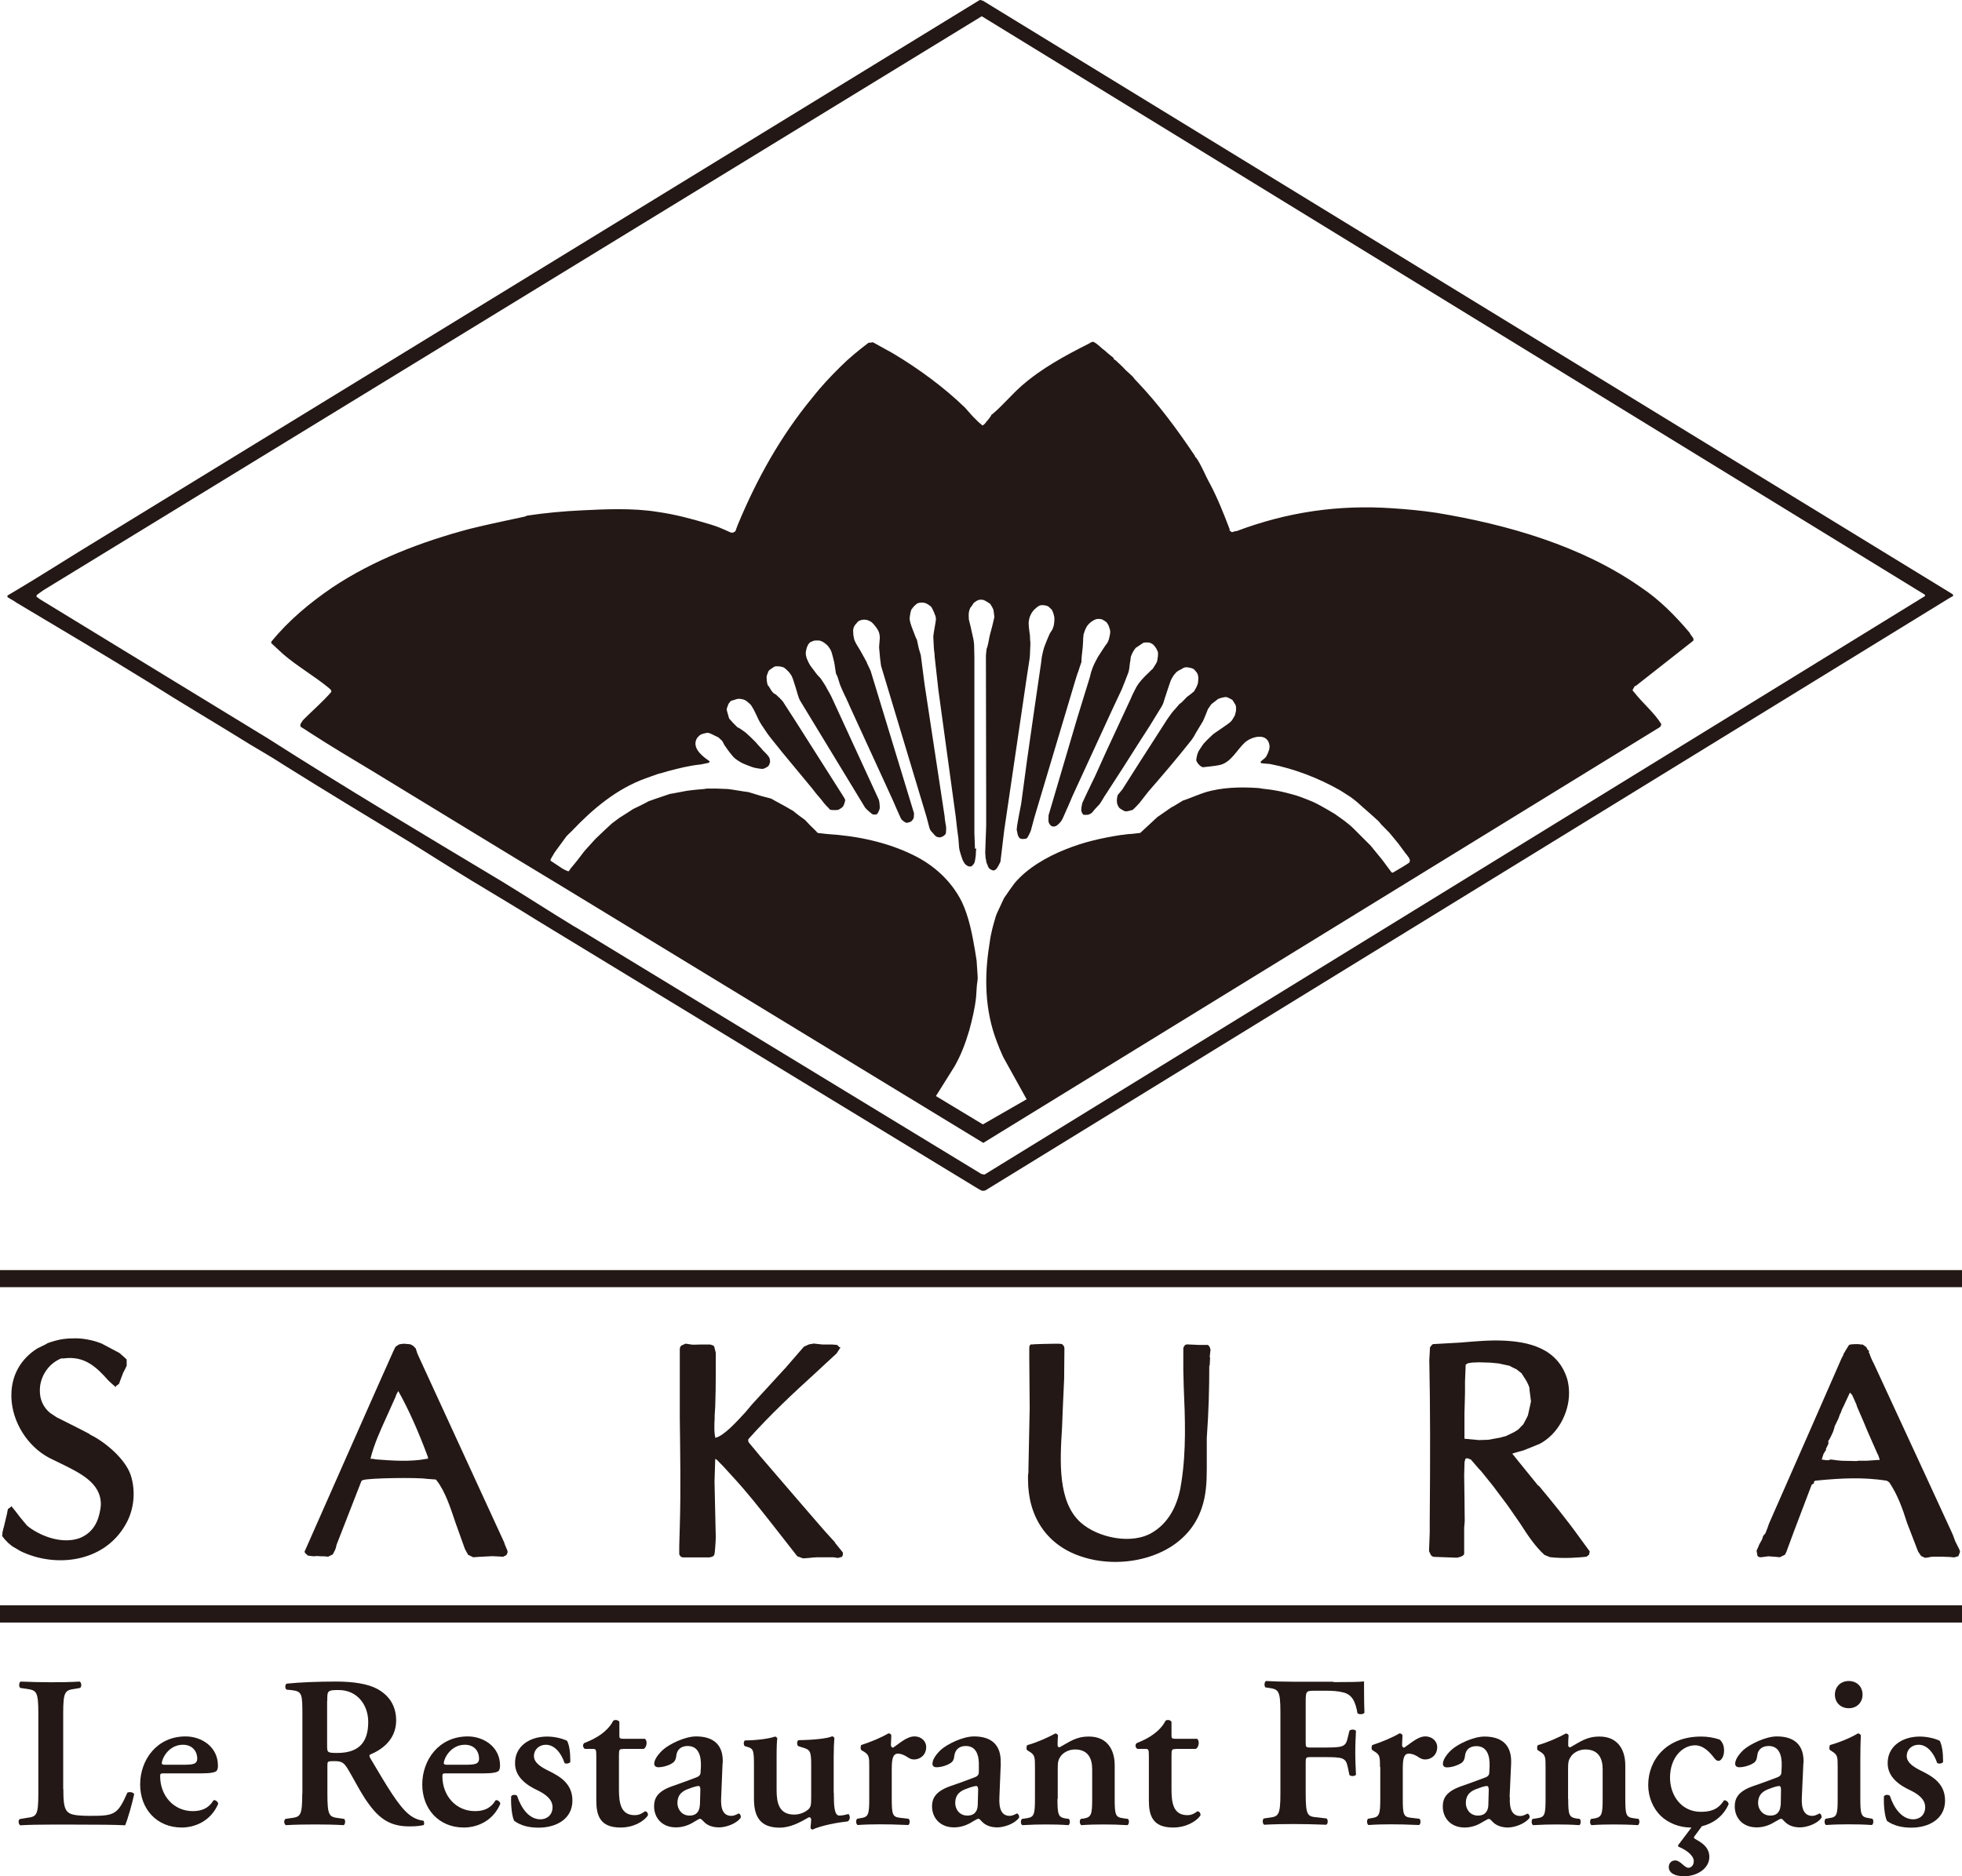 <?xml version="1.0" encoding="UTF-8"?>
<svg id="_レイヤー_2" data-name="レイヤー 2" xmlns="http://www.w3.org/2000/svg" viewBox="0 0 141.25 135.1">
  <g id="_レイヤー_6" data-name="レイヤー 6">
    <g>
      <path d="M70.5.02c.08-.05.14,0,.24.03h.02l69.8,42.73s.09.1.05.11c0,.05-.11.09-.19.13l-69.41,42.66c-.09.07-.19.07-.26.07-.1,0-.31-.14-.45-.22l-31.58-19.22c-1.55-.97-3.14-1.91-4.71-2.86-1.5-.91-2.98-1.86-4.46-2.78-3.05-1.85-6.11-3.7-9.16-5.61-.7-.46-1.61-.99-2.32-1.41-2.48-1.54-4.98-3.01-7.43-4.56-3.12-1.93-6.29-3.8-9.42-5.67-.22-.16-.64-.38-.66-.41-.04-.02-.04-.13,0-.14.02,0,.51-.31.76-.45,1.44-.86,2.87-1.77,4.31-2.66L70.5.02ZM3.11,42.51c-.16.12-.37.27-.43.31-.05.05-.06.09-.05.15,0,0,.17.12.26.19l16.39,10.01c5.54,3.54,11.22,6.92,16.85,10.3,1.72,1.05,3.43,2.16,5.17,3.22.16.1.44.24.52.31v.02s.05,0,.08.02l28.74,17.49c.06.01.16.05.24.05l67.71-41.66s0-.08-.02-.1L70.68,1.17,3.11,42.51" style="fill: #231815;"/>
      <path d="M117.7,49.39c-.02.06-.16.26-.16.28-.02.04.05.13.11.18.59.77,1.46,1.48,1.95,2.29,0,.06-.04.16-.1.22l-48.71,29.94-30.18-18.38c-4.61-2.78-9.2-5.6-13.79-8.39-1.53-.92-3.06-1.83-4.54-2.79-.19-.13-.55-.36-.61-.39-.04-.03-.05-.09-.05-.14,0-.06.06-.16.12-.24.03-.08.11-.13.16-.2.65-.65,1.33-1.23,1.93-1.92.03-.05.03-.08.02-.11-.02-.06-.12-.16-.2-.22-1.05-.86-2.25-1.54-3.28-2.43-.27-.24-.82-.77-.83-.77-.04-.06,0-.11.02-.15,1.26-1.52,2.72-2.74,4.34-3.85,3-2,6.43-3.31,9.93-4.24,1.29-.32,2.6-.59,3.9-.87.06-.02.13-.03.21-.08,1.27-.19,2.62-.32,3.94-.38,1.75-.09,3.74-.17,5.45.11,1.29.18,2.5.51,3.7.87.18.05.35.11.5.16.31.1.95.4,1.09.46h.16c.06-.02.12-.06.17-.11.04-.09.09-.28.16-.44,1.37-3.3,3.08-6.38,5.36-9.15.61-.78,1.31-1.53,2.03-2.24.62-.62,1.32-1.19,2.03-1.73h.06c.1,0,.19-.04.26-.03.12.07,1.13.62,1.43.79,1.84,1.1,3.69,2.45,5.21,3.93.23.26.55.64.76.83.14.16.46.42.46.42.03.04.1-.02.16-.08.09-.07.13-.18.22-.26.07-.09.17-.2.22-.29.04-.03.06-.13.06-.13h.03c.77-.64,1.4-1.42,2.15-2.08,1.44-1.26,3.14-2.18,4.83-3.03.1-.07.21-.13.28-.13.03-.02.09,0,.11.02.14.08.26.17.38.28.12.11.24.22.37.31.18.17.62.52.62.52.02.04.02,0,.02,0,.02.04.02.12.07.15.01.02.03,0,.06.02.07.08.53.47.73.71.18.16.37.34.54.5.1.15.21.26.29.34,1.56,1.64,2.86,3.4,4.11,5.26,0,.04.04.04.05.07.03.04.02.08.05.13,0,.02.04,0,.05.02.39.55.66,1.29,1,1.89.56,1.06.98,2.13,1.4,3.23.04.02,0,.09,0,.12.05.06.11.06.16.13.11-.01.25-.07.25-.07,0,0,0,0,0,0h.09c3.65-1.38,7.34-1.92,11.24-1.65,1.07.07,2.13.17,3.19.33,5.07.84,10.43,2.37,14.69,5.36,1.36.91,2.47,2.04,3.52,3.28,0,0,.02,0,.02,0,0,.02-.02.02-.02.02,0,.03.19.27.25.36.02.06.03.13,0,.19l-4.16,3.27ZM70.28,61.1s0,.14-.02.21c0,.13-.01.24-.02.36-.02.15-.05.36-.09.46-.03.09-.16.21-.19.24-.04.04-.23.04-.31-.02-.05-.02-.18-.12-.23-.21-.06-.1-.12-.2-.15-.31-.07-.2-.13-.38-.18-.57-.01-.07-.02-.11-.04-.21l-.05-.66c-.07-.47-.14-1.08-.19-1.56l-1.25-9.12-.27-2.42c0-.24-.06-.52-.06-.67l-.04-.78c.02-.27.17-.99.19-1.23,0-.13-.02-.25-.08-.36-.04-.14-.21-.5-.26-.55-.06-.08-.38-.28-.46-.28-.11-.04-.35-.04-.43,0-.11,0-.24.14-.32.21-.09.08-.13.17-.21.25l-.07.22c-.02.16-.07.35-.06.47.01.16.07.37.13.53l.29.76c.07.13.13.26.14.39l.1.46.14.46.27,2.09,1.45,9.55c0,.17.05.34.06.49.04.17.06.33.04.52,0,.1,0,.16-.04.25-.05.06-.12.11-.19.16-.06.04-.13.04-.21.07-.11,0-.2-.03-.27-.06-.09-.07-.23-.24-.34-.36-.09-.09-.14-.22-.17-.35l-.19-.72-3.19-10.6-.08-.26-.07-.55-.07-.77c0-.18.05-.55.05-.72,0-.11-.02-.23-.05-.34-.03-.08-.07-.19-.13-.27-.09-.16-.32-.42-.39-.48-.1-.08-.33-.19-.44-.19-.14-.02-.26,0-.36.03-.12.03-.23.1-.3.22-.05.05-.23.21-.25.52,0,.16.02.26.02.37.04.13.04.29.11.4.05.15.23.41.34.6.15.27.46.81.46.84h.02s.05.14.06.17c.08.18.18.36.25.53l3.11,10.21c.03.08,0,.18,0,.26,0,.05,0,.13-.03.16-.05.1-.1.17-.19.23-.09.04-.22.08-.3.08-.06,0-.19-.08-.25-.14-.09-.05-.13-.13-.16-.17-.11-.22-.42-.95-.61-1.38l-3.11-6.78c-.06-.18-.16-.33-.22-.5-.15-.28-.33-.7-.44-.96-.05-.17-.11-.35-.16-.51-.03-.12-.1-.21-.14-.33-.04-.21-.08-.61-.14-.86-.06-.24-.16-.66-.21-.75-.04-.1-.2-.35-.31-.44-.09-.08-.19-.16-.3-.22-.08-.02-.16-.08-.22-.08-.13-.02-.27,0-.38,0l-.28.11c-.06.05-.11.11-.15.16-.05.11-.11.22-.13.33-.02.11-.05.21-.05.31,0,.12.03.24.07.37.06.16.17.39.28.55.09.12.28.37.42.56.09.13.22.23.32.36.12.18.35.52.45.73.1.19.23.39.32.59l3.4,7.39c.05.13.07.49.07.58,0,.11-.13.37-.17.42-.03.05-.12.07-.19.07-.1,0-.18-.02-.23-.07-.08-.06-.33-.27-.46-.42l-4.66-7.67c-.09-.14-.14-.3-.19-.46l-.16-.54-.18-.56c-.04-.1-.07-.19-.12-.29-.09-.13-.16-.25-.27-.34-.13-.14-.29-.28-.41-.28-.12-.05-.3-.05-.45-.05-.09.02-.16.06-.24.12-.09.07-.18.11-.26.2-.06.07-.07.19-.12.28-.02.05-.04.11-.04.18,0,.13.02.38.06.5.01.08.06.14.09.15.1.17.22.38.31.46.06.09.22.12.28.21.15.13.3.28.42.42l.91,1.41,3.48,5.48c.03.07.11.17.11.23,0,.05-.09.37-.15.44-.06.1-.29.23-.36.26-.08.02-.44.02-.52,0-.07,0-.12-.07-.18-.15-.13-.11-.34-.35-.48-.55-.24-.28-.48-.56-.67-.82l-2.17-2.62-.81-1.01c-.14-.17-.33-.43-.44-.61-.14-.19-.37-.55-.46-.74-.11-.23-.35-.77-.46-.91-.08-.15-.11-.18-.35-.38-.21-.21-.6-.21-.6-.21-.14,0-.29.07-.46.12-.08,0-.16.05-.2.13-.1.09-.14.23-.18.36-.04.06-.04.13-.04.2.04.13.13.46.17.6.05.08.14.15.2.23.03.05.08.08.12.13l.28.28c.1.04.19.1.28.16.16.12.33.22.47.37.18.15.4.39.58.56.16.2.35.38.51.58.13.14.25.23.34.36.07.06.1.14.13.2.03.09.04.17.04.27,0,.1-.06.13-.07.22l-.08.1s-.08.05-.13.08c-.1.06-.2.1-.28.1-.09,0-.53-.06-.69-.12-.16-.05-.51-.19-.67-.26-.18-.07-.58-.33-.68-.44-.12-.12-.46-.55-.59-.76-.11-.12-.16-.28-.26-.44l-.27-.25c-.15-.07-.3-.14-.45-.22-.1-.04-.24-.12-.36-.11-.08.02-.36.07-.46.13-.1.05-.18.16-.26.24-.41.66.3,1.26.77,1.59.03.02.13.08.13.11,0,.04-.05.08-.1.1-.04,0-.35.08-.54.11-.82.08-1.59.28-2.35.48-.24.08-.52.15-.72.2l-.87.31c-2.12.76-3.83,2.21-5.34,3.8l-.38.37-.87,1.19c-.08.16-.28.45-.28.5-.02.02,0,.11.04.11l.83.55c.12.07.25.13.36.17.03.02.07.02.08,0,.02-.03.09-.11.14-.2.32-.37.68-.83.96-1.21.04-.05.09-.11.13-.15.21-.22.46-.52.68-.75l.67-.64.52-.48c.19-.13.37-.29.55-.41.25-.16.95-.6,1-.64l.4-.19c.21-.11.59-.29.67-.35l.53-.19,1.04-.35c.13-.01.9-.17,1.2-.22.32-.05,1.15-.13,1.25-.13l.17-.03h.78l.76.03c.26.02,1.1.18,1.48.22.22.07.65.2.92.28l.72.19c.28.17,1.08.58,1.36.76l.23.13c.14.13.64.5.85.65.2.22.53.56.77.78.07.06.09.15.19.16l.63.07c2.13.13,4.31.58,6.21,1.52,1.48.72,2.74,1.87,3.48,3.35.52,1.09.76,2.38.96,3.55l.11.7.08,1.21c0,.18-.04.38-.06.55-.02.27-.05.66-.06.88-.08.77-.28,1.61-.49,2.38-.29.97-.59,1.77-1.07,2.61l-1.33,2.12,3.38,2.04,3.15-1.81-1.69-3.05c-.16-.34-.35-.81-.46-1.11-.86-2.24-.91-4.65-.53-6.99.04-.26.07-.54.13-.77.06-.31.2-.83.32-1.22.03-.11.08-.22.13-.33l.47-1.01.42-.61c.12-.16.23-.32.35-.48.92-1.09,2.34-1.9,3.65-2.42,1.37-.55,2.56-.81,3.99-1.04h.05c.19-.03.56-.08.75-.08l.6-.07c.11-.09.84-.79,1.23-1.14l1.07-.74s0,0,.03,0l.76-.46h.02c.21-.06,1.2-.47,1.53-.57,1.23-.38,2.58-.41,3.89-.32.34.07.85.1,1.13.16.23.04.51.09.78.16.31.08.7.18.99.28.32.12.75.28,1.02.4.17.08.41.2.6.31.28.16.66.37.95.55.23.17.53.37.7.5.18.14.46.36.64.54l1.24,1.24.85,1.04.66.89s.11.05.13,0c.07-.03,1.07-.63,1.13-.69.05-.05.06-.13.06-.19-.01-.07-.06-.17-.11-.23-.06-.09-.13-.18-.21-.27l-.5-.68c-.16-.2-.45-.54-.65-.79l-.61-.62c-.05-.07-.11-.15-.18-.22-.23-.2-.52-.48-.77-.69-.23-.2-.53-.46-.78-.69-.16-.14-.33-.26-.51-.39-.11-.07-.25-.16-.36-.23-.13-.08-.24-.16-.38-.24-1.54-.87-3.26-1.53-4.99-1.87-.21-.02-.64-.06-.64-.06-.06,0-.06-.1-.03-.14.03-.03.25-.18.36-.31.07-.13.16-.29.2-.45.05-.11.06-.21.06-.33-.1-1-1.25-.72-1.77-.27-.58.53-1,1.45-1.82,1.63-.18.05-1.14.16-1.21.16s-.21-.11-.29-.19c-.07-.07-.17-.23-.19-.31,0-.08.07-.47.13-.56.02-.1.28-.45.38-.61.14-.17.55-.57.71-.71.24-.18,1.1-.74,1.24-.88.1-.07.23-.31.32-.47.03-.14.09-.28.09-.45,0-.1,0-.24-.06-.34l-.2-.32c-.11-.08-.27-.14-.38-.2-.06,0-.13-.03-.21,0-.16.02-.31.07-.44.12l-.49.38-.24.34c-.05.1-.26.68-.37.89l-.49.81c-.1.2-.24.43-.37.59-.99,1.26-2.04,2.48-3.08,3.68l-.64.82c-.08.1-.41.43-.47.48-.07.03-.4.11-.49.11-.11,0-.21-.09-.3-.13-.08-.04-.17-.1-.22-.18-.05-.08-.13-.24-.13-.38-.02-.11.02-.39.06-.49l.33-.4,1.22-1.92,2.03-3.16.3-.42c.07-.09.16-.2.26-.3.08-.09.16-.19.24-.28.08-.1.16-.14.23-.2l.38-.39c.08-.06.21-.16.31-.23.05-.07.14-.1.19-.16.09-.16.23-.38.25-.5.06-.13.05-.31.06-.47,0-.08-.02-.21-.03-.21,0,0-.03.02-.03,0,0,0,.03,0,.03-.02-.03-.05-.05-.13-.1-.18-.07-.09-.18-.24-.27-.26-.07-.04-.33-.1-.47-.1-.12,0-.24.06-.33.13-.15.06-.39.2-.45.31-.09.07-.26.34-.34.53-.1.26-.3.9-.44,1.32-.05.18-.1.35-.2.52l-.89,1.45-.69,1.07c-.79,1.25-1.6,2.52-2.41,3.76-.16.22-.33.55-.48.76-.12.13-.25.27-.39.42-.05.06-.12.16-.18.22-.09.06-.15.09-.22.12-.09.02-.17.02-.27.02-.04,0-.14,0-.15-.05-.02-.02-.12-.18-.12-.31,0-.1.04-.35.08-.5.09-.17.29-.64.42-.9.06-.09.09-.2.15-.31l.34-.7.85-1.88,1.71-3.68c.08-.2.18-.41.28-.6l.16-.31c.09-.15.2-.3.34-.46.1-.1.19-.22.29-.31.1-.1.22-.22.33-.32.07-.09.17-.14.22-.22.1-.15.25-.39.29-.49.02-.12.07-.36.07-.52,0-.1,0-.19-.05-.26-.06-.15-.17-.32-.26-.4-.05-.08-.24-.17-.34-.19-.11,0-.29-.02-.41.02-.09.06-.48.32-.55.37-.08.09-.16.22-.23.35-.04.07-.08.2-.12.29-.02.12-.02.26-.06.42-.03.23-.05.54-.12.72-.1.25-.34.9-.47,1.2l-.75,1.6-2.81,6.11c-.1.23-.21.52-.3.7,0,.06-.03.06-.05.11-.1.21-.32.76-.39.87-.1.19-.27.33-.38.42-.04.03-.13.07-.22.07-.08,0-.15-.02-.21-.07-.07-.07-.16-.19-.16-.29-.02-.08,0-.31,0-.45l2.07-7.02.86-2.79c.06-.16.08-.33.13-.49.06-.2.16-.46.23-.6l.26-.5c.11-.18.39-.59.57-.87,0,0,.19-.16.27-.61.11-.42,0-.55-.02-.64-.03-.13-.11-.26-.18-.36-.11-.11-.26-.18-.37-.24-.09-.02-.21-.02-.3-.02-.13.02-.25.08-.36.15-.08.05-.16.11-.24.19-.09.1-.18.19-.22.31-.08.13-.14.35-.19.5,0,.04.02.06,0,.09,0,.05-.02.1-.02.15v.15l-.03.49-.04.37c-.02.16-.04.32-.05.51v.18l-.16.47c0,.06-.04.09-.05.17-.1.23-.17.51-.25.75l-2.93,9.81c-.08.31-.19.72-.26.97-.07.18-.21.45-.24.48-.04.09-.17.1-.26.1-.07.02-.18,0-.24-.02-.05,0-.1-.09-.13-.12-.06-.1-.08-.2-.1-.31-.03-.11-.06-.23-.03-.36,0-.13.08-.45.11-.69.06-.32.14-.72.2-1.04l.42-3.13c.33-2.35.68-4.71,1.02-7.06.02-.11.02-.23.04-.35.04-.2.12-.58.2-.79.08-.23.27-.67.37-.9.08-.15.23-.32.24-.44.06-.1.1-.39.1-.6,0-.09,0-.18-.03-.26-.03-.16-.08-.26-.13-.39-.07-.1-.17-.18-.27-.27-.08-.05-.17-.07-.27-.09-.12-.02-.22-.02-.31,0-.12.04-.25.13-.36.24-.11.08-.26.27-.32.41-.08.13-.13.33-.15.48-.03.15,0,.29,0,.42.02.15.04.29.05.42.03.14.03.28.04.41,0,.09,0,.19.02.27v.19c-.02.28-.02.72-.05.97l-.22,1.44-1.62,11-.21,1.77h0s-.04.28-.05.43c-.06.14-.16.34-.23.44-.05.08-.13.16-.19.18-.06.03-.12.03-.17,0-.08-.02-.16-.07-.22-.12-.05-.07-.11-.16-.13-.27-.05-.09-.09-.19-.09-.28-.05-.2-.06-.41-.07-.6l.07-1.94v-1.29l-.02-10.95.04-.41c0-.08.04-.14.06-.21.08-.26.13-.65.19-.88l.16-.6c.04-.21.15-.59.16-.68l-.06-.47c0-.08-.19-.42-.26-.49-.07-.05-.39-.25-.48-.27-.1-.02-.24-.02-.32,0-.13.04-.27.14-.37.22l-.12.19c-.05.07-.1.13-.13.17-.06.13-.08.21-.1.34-.02.17,0,.32,0,.48l.13.53c.05.23.18.79.21.95l.04.32.02.93v12.68c.01.1.01.17.01.23l.03.8v.08" style="fill: #231815;"/>
      <path d="M6.56,103.35l-.12-.07h.04s-.79-.41-.79-.41l-1.61-.81-.48-.32c-.48-.4-.73-.95-.73-1.57,0-.12,0-.25.02-.38.13-.89.72-1.65,1.52-1.97h.17c1.49-.2,2.34.59,3.24,1.61l.52.47v-.08l.23-.17.06-.17s.23-.61.23-.61l.09-.17.17-.35s0-.45,0-.45c-.01-.03-.52-.47-.52-.47l-1.28-.68-.33-.12c-.66-.2-1.22-.28-1.78-.25-.58,0-1.15.11-1.69.31-.06,0-.22.11-.22.11l-.61.3c-1.21.76-1.87,1.96-1.87,3.35v.2c.07,1.77,1.16,3.51,2.74,4.34l.76.37c1.44.71,2.94,1.41,2.94,2.96,0,.19-.04.43-.09.64-.19.88-.66,1.48-1.41,1.79-1.2.45-2.69-.06-3.65-.76-.04-.04-.18-.15-.18-.15l-.49-.59-.32-.42-.3-.37-.06.07-.19.14s-.05.24-.05.24v.03l-.24,1.01-.04.13-.07.31s0,.04.01.09c0,0-.03.07-.03.07l.02.08.19.24.11.11s.1.11.1.11l.3.25.61.36c2.51,1.22,6.03.83,7.58-1.95.59-1.03.73-2.36.35-3.53-.41-1.21-1.92-2.43-2.9-2.9" style="fill: #231815;"/>
      <path d="M110.76,107.01l-1.59-1.96s-.19-.25-.3-.37c.25-.09.79-.23.79-.23l1.17-.47c1.3-.67,2.13-2.21,2.13-3.66,0-.35-.04-.63-.11-.94-.68-2.38-2.95-2.76-4.59-2.84-1.04-.05-2.15.06-3.13.14l-1.96.11-.07.04-.15.19-.02.38-.03.55c.07,3.42.07,7.07.03,11.61v.8l-.05,1.34s.13.27.13.27c.05.09.14.12.21.14.03,0,1.66.06,1.66.06.02,0,.52-.08.53-.29v-1.86l.04-.47-.02-1.89-.02-1.4.02-.73v-.15s.02-.16.02-.16l.06-.19.13-.02.25.09s.57.66.57.66l.18.19.86,1.07.96,1.28.27.38.72,1.04c.51.8,1.05,1.62,1.74,2.25l.39.16c.96.12,2.14.03,2.63-.03l.19-.14.05-.24s-.73-1-.73-1c-.91-1.27-1.95-2.55-2.96-3.76ZM105.43,103.35v.02-1.64s.02-.63.02-.63l.02-.84v-.79s.05-1.21.05-1.21c0,.02.15-.09.15-.09l.31-.05.52-.02.61.02h.13l.64.06.79.17.19.1.12.06.19.09.37.29s.35.55.35.55l.14.28.08.22v.11s.11.87.11.87c0,0-.22,1-.22,1,0,.03-.33.64-.33.64l-.37.38-.28.18s-.6.29-.6.29l-.3.08-.1.03-.88.16-.68.02-.96-.09s-.07-.01-.07-.01c0,0,0-.02,0-.06,0-.01,0-.2,0-.2" style="fill: #231815;"/>
      <path d="M87.15,97.24c0-.06-.05-.34-.21-.39-.02,0-.27,0-.27,0h-.33s-.88-.04-.88-.04c-.17.01-.24.15-.27.28v1.59l.03,1.18c.1,2.25.19,4.61-.17,6.88-.16,1.2-.66,2.73-2.03,3.58-1.5.96-3.98.41-5.19-.66-1.7-1.48-1.52-4.46-1.37-6.86l.05-1.29.1-2.21.02-2.2c0-.13-.07-.24-.19-.32-.03,0-.25-.02-.25-.02h-.15s-1.67.02-1.76.06c-.04-.04-.18.01-.18.24v.64l.03,3.69-.09,4.41v.21s-.03.23-.03.23v.3c0,2.69,1.36,4.7,3.76,5.52,1.89.66,4.16.52,5.92-.34,1.39-.68,2.36-1.75,2.82-3.11.32-.91.37-1.88.37-2.83v-2.23c.14-1.93.18-3.63.18-5.2,0,.02.03-.05.03-.05,0-.04.03-.56.03-.56-.06,0-.02-.1-.02-.1l.04-.37" style="fill: #231815;"/>
      <path d="M60.12,111.07s-.51-.56-.51-.56c0,.04-4.89-5.66-4.89-5.66l-.83-1s-.03-.16-.03-.16l.03-.07c1.51-1.7,3.21-3.29,4.86-4.79l.83-.77.65-.6.28-.43-.08-.02-.16-.16-.34-.03h-.7l-.65-.07s-.34.06-.34.06l-.37.17s-1.3,1.5-1.3,1.5l-2.44,2.66s-.46.55-.46.55c-.63.68-1.54,1.7-2.17,1.85-.05-.22-.07-.45-.07-.67,0-.25,0-.5.02-.74v-.18l.04-.66c.03-.8.04-1.63.04-2.44,0-.51,0-.99,0-1.44l-.09-.36s-.04-.12-.04-.12c-.04-.05-.27-.11-.27-.11h-.72s-.35.01-.35.01h-.23s-.45-.07-.45-.07h-.03l-.13.06c-.1.04-.25.1-.26.22-.02.05-.02.13-.02.13v4.93c.03,2.59.08,5.23,0,7.84l-.04,1.39v.55c0,.13.13.26.27.27h1.9c.26-.04.35-.12.37-.26.02,0,.09-.93.09-1.2l-.05-2.2-.04-1.8.05-1.62h.03s.08.04.08.04c.02.03.46.47.46.47l.71.78c1.04,1.12,1.98,2.33,2.91,3.51l1.72,2.2s.42.15.42.15l.4-.03.29-.03.33-.02h1.16l.13.02.2.03.28-.08c.06-.07.11-.22.05-.34-.02-.02-.55-.68-.55-.68" style="fill: #231815;"/>
      <path d="M36.33,111.14l-6.22-13.53s-.08-.19-.08-.19c-.02-.06-.05-.16-.05-.16l-.05-.16s-.2-.2-.2-.2l-.2-.1s-.47-.04-.47-.04c0,0-.29.04-.29.04-.03,0-.28.17-.28.17-.02,0-.19.37-.19.37-.04.05-6.38,14.41-6.38,14.41l.07.11.18.16s.41.05.41.05l.22-.02.34.02s.22,0,.22,0l.26.03s.34-.17.34-.17l.16-.31.06-.16.05-.22,1.79-4.59s.08-.06.08-.06c.41-.17,4.09-.2,4.59-.1h0l.68.05.06.06c.62.79,1,1.97,1.38,3.1l.66,1.84c.02.05.23.42.23.42l.37.18.41-.03.38-.02.59-.03.77.04.23-.11c.05-.08.09-.16.09-.23v-.07l-.24-.58ZM30.81,105.05h-.09c-1.17.23-2.51.13-3.68.04l-.19-.04h-.18c.25-1.03.71-2.03,1.15-3l.66-1.47s.05-.15.05-.15l.07-.13s.06-.12.08-.12c.74,1.31,1.46,2.94,2.13,4.75v.12" style="fill: #231815;"/>
      <path d="M134.08,96.82l.03.02h0s.03,0,.03,0l-.06-.03" style="fill: #231815;"/>
      <path d="M141.06,111.58s-.14-.28-.14-.28l-.16-.32s-.15-.41-.15-.41l-.1-.23s-1.87-4.06-1.87-4.06l-3.74-8.09-.11-.21-.12-.28-.03-.08-.06-.18s-.04-.05-.05-.05c0-.04.04-.11.04-.11l-.09-.06-.04-.06-.08-.15s-.23-.18-.26-.18c0,0-.35-.04-.35-.04-.52,0-.6.04-.64.07-.01,0-.37.61-.37.61l-.02.02-.02.11s-.04.06-.04.06l-.07.13-2.26,5.16-2.91,6.62c-.02.05-.08.19-.08.19l-.1.29-.15.38-.06.06-.09.11-.07.2v.03s-.15.27-.15.27l-.08.15s-.05.13-.05.13l-.13.29.06.34c.02.06.07.13.26.13l.53-.07.55.04.27.03s.37-.18.37-.18l.08-.15.03-.07s.54-1.46.54-1.46c0,0,1.26-3.31,1.28-3.37.05-.03.16-.09.16-.09v-.11l.08-.08s.38-.04.38-.04c1.42-.13,3.09-.24,4.79.04l.17.11c.58.85.96,1.88,1.28,2.91l.8,2.08.22.32.28.13.26-.03.1-.03.22-.02h.66s.55.02.55.02l.31.03.3-.09s.12-.31.12-.31l-.05-.18ZM131.46,104.32c.02-.06.06-.12.06-.12l.11-.23v-.24c.04.05.34-.63.34-.63l.09-.28.02-.11s.27-.55.27-.55l.12-.34.05-.08s.05-.14.05-.14l.03-.09.11-.22s.41-.87.47-1.01c.08.09.16.17.16.17l.3.67.06.19.48,1.11.24.58.66,1.5.06.14.08.15s.09.27.09.27c.01,0,.01.07.01.07h-.08l-.88.06h-.57s-.13.02-.13.02h-.1l-.96-.02-.42-.04s-.12-.02-.12-.02l-.27-.03s-.16.05-.16.05h-.16l-.32-.05s-.02-.04-.02-.04c.04.07.07-.12.07-.12l.08-.24.05-.09.14-.21s-.02-.02-.02-.07" style="fill: #231815;"/>
      <rect x=".43" y="116.02" width="140.37" height=".4" style="fill: #231815;"/>
      <polyline points="140.81 115.6 0 115.6 0 116.84 141.25 116.84 141.25 115.6 140.81 115.6" style="fill: #231815;"/>
      <rect x=".43" y="91.88" width="140.37" height=".4" style="fill: #231815;"/>
      <polyline points="140.81 91.46 0 91.46 0 92.69 141.25 92.69 141.25 91.46 140.81 91.46" style="fill: #231815;"/>
      <path d="M4.56,128.82c0,.77.03,1.34.26,1.6.18.21.44.34,1.68.34,1.72,0,1.97-.07,2.67-1.67.17-.08.41-.03.49.1-.13.65-.47,1.83-.65,2.25-.65-.04-1.98-.05-3.73-.05h-1.61c-.78,0-1.56.01-2.21.05-.14-.07-.17-.38-.03-.45l.46-.08c.73-.09.87-.14.87-1.75v-5.78c0-1.61-.14-1.66-.87-1.77l-.43-.06c-.11-.08-.11-.39.03-.46.78.03,1.48.05,2.18.05s1.39-.01,2.06-.05c.15.07.16.38.03.46l-.34.06c-.73.1-.87.16-.87,1.77v5.45" style="fill: #231815;"/>
      <path d="M11.87,127.08c-.19,0-.22-.05-.22-.11,0-.32.48-1.33,1.52-1.33.67,0,1.03.46,1.03,1.01,0,.14-.06.27-.16.32-.11.07-.31.11-.76.11h-1.41ZM14.54,127.7c.62,0,.98-.07,1.07-.2.07-.12.08-.22.08-.36,0-1.35-1.18-2.1-2.33-2.1-2.08,0-3.27,1.7-3.27,3.46s1.19,3.1,2.99,3.1c.95,0,2.1-.46,2.63-1.71-.02-.14-.19-.3-.34-.25-.35.59-.87.78-1.49.78-1.38,0-2.35-1.12-2.35-2.51,0-.2.03-.21.33-.21h2.69" style="fill: #231815;"/>
      <path d="M23.56,122.47c0-.71,0-.77.82-.77,1.34,0,2.13,1.07,2.13,2.3,0,1.48-.69,2.23-2.22,2.23-.74,0-.74-.04-.74-.54v-3.22ZM21.76,129.15c0,1.64-.13,1.69-.87,1.78l-.34.05c-.14.11-.1.38.03.45.71-.04,1.41-.05,2.1-.05s1.38.01,2.06.05c.13-.07.14-.35.04-.45l-.35-.05c-.73-.09-.86-.14-.86-1.78v-1.99c0-.32,0-.34.48-.34.51,0,.68.07.97.53.37.61.8,1.46,1.22,2.11.94,1.44,1.75,2.06,3.24,2.06.54,0,.84-.05,1.03-.1.04-.08.04-.24-.03-.31-.19-.02-.64-.11-1.07-.48-.73-.61-1.51-1.92-2.75-4.02-.06-.1-.1-.22,0-.27.76-.31,1.86-1.02,1.86-2.45,0-1.12-.57-1.84-1.36-2.27-.68-.37-1.74-.53-2.95-.53-1.28,0-2.6.05-3.57.15-.13.08-.13.32-.02.43l.4.04c.73.09.75.28.75,1.76v5.68" style="fill: #231815;"/>
      <path d="M32.17,127.08c-.18,0-.22-.05-.22-.11,0-.32.48-1.33,1.52-1.33.67,0,1.02.46,1.02,1.01,0,.14-.06.27-.16.32-.11.07-.31.11-.76.11h-1.41ZM34.84,127.7c.63,0,.98-.07,1.08-.2.06-.12.08-.22.08-.36,0-1.35-1.18-2.1-2.32-2.1-2.09,0-3.28,1.7-3.28,3.46s1.19,3.1,2.99,3.1c.96,0,2.1-.46,2.63-1.71-.01-.14-.19-.3-.34-.25-.35.59-.86.78-1.48.78-1.39,0-2.35-1.12-2.35-2.51,0-.2.03-.21.32-.21h2.68" style="fill: #231815;"/>
      <path d="M37.01,131.1c-.15-.3-.24-1.09-.21-1.75.1-.13.33-.13.43-.03.28.87.85,1.69,1.68,1.69.48,0,.87-.33.87-.87,0-.58-.52-.94-1.06-1.21-.8-.37-1.64-.96-1.64-1.95-.02-1.21,1.02-1.93,2.31-1.93.64,0,1.22.19,1.44.31.16.33.23.81.23,1.51-.05.12-.32.17-.42.08-.23-.71-.72-1.31-1.34-1.31-.49,0-.86.35-.86.81s.45.77,1.04,1.06c.84.41,1.73.93,1.73,2.15,0,1.35-1.2,1.95-2.43,1.95-.64,0-1.27-.12-1.77-.5" style="fill: #231815;"/>
      <path d="M44.85,125.95c-.27,0-.29.02-.29.53v2.39c0,.98.14,1.84,1.13,1.84.31,0,.51-.11.75-.28.14.02.23.13.2.31-.31.43-1.02.86-1.97.86-1.47,0-1.74-.86-1.74-1.95v-3.15c0-.55-.03-.56-.27-.56h-.55c-.15-.08-.18-.32-.05-.42.53-.21.89-.4,1.24-.65.29-.22.64-.54.85-.96.14-.1.36-.05.44.08v.93c0,.24,0,.29.29.29h1.55c.08.05.12.17.12.33-.02.18-.07.32-.21.4h-1.47" style="fill: #231815;"/>
      <path d="M50.38,130c-.02.38-.19.74-.74.74-.59,0-.87-.5-.87-.89,0-.67.41-.9.84-1.05.28-.11.56-.19.69-.19.08,0,.12.1.12.27l-.03,1.12ZM52.03,126.98c.07-1.36-.69-1.94-1.92-1.94-.79,0-1.91.54-2.39.97-.52.49-.62.82-.62,1,0,.14.1.25.3.25.33,0,.78-.14.99-.29.17-.1.27-.25.3-.56.06-.46.38-.68.82-.68.76,0,.98.68.95,1.47l-.02.4c0,.16-.05.31-.36.41-.57.22-1.16.43-1.7.62-1.08.38-1.29.89-1.29,1.45,0,.78.53,1.51,1.58,1.51.56,0,1.03-.22,1.32-.41.23-.13.33-.21.41-.21s.13.08.25.19c.29.33.72.43,1.12.43.48,0,1.24-.25,1.55-.69.05-.14-.06-.31-.14-.31-.04,0-.26.17-.53.17-.56,0-.79-.46-.73-1.36l.1-2.43" style="fill: #231815;"/>
      <path d="M60.03,129.1c0,.87.02,1.64.39,1.64.22,0,.44-.05.66-.11.12.08.16.41-.05.53-.68.07-1.87.28-2.54.59-.09-.02-.13-.08-.14-.15.02-.19.05-.43.05-.57-.02-.13-.06-.17-.16-.17-.66.38-1.34.75-2.11.75-1.39,0-1.85-.78-1.85-2.07v-2.42c0-1.09-.05-1.19-.45-1.32l-.21-.06c-.1-.08-.1-.36.02-.41.94-.01,1.82-.15,2.16-.28.08.02.14.07.16.14-.03.18-.05.56-.05,1.32v2.39c0,.92.17,1.77,1.27,1.77.36,0,.76-.14,1.03-.39.16-.16.19-.29.19-.87v-2.35c0-.99-.09-1.07-.68-1.24l-.25-.08c-.11-.08-.11-.36.01-.43,1.04-.01,2.13-.12,2.43-.28.08.02.14.07.16.14-.03.3-.05.75-.05,1.32v2.6" style="fill: #231815;"/>
      <path d="M62.58,127.25c0-.7,0-.89-.4-1.12l-.19-.12c-.04-.06-.04-.27.01-.35.68-.21,1.49-.56,1.96-.84.1,0,.18.05.21.14-.01.3-.03.56-.03.7,0,.11.07.19.16.19.48-.33,1-.81,1.53-.81s.85.37.85.76c0,.6-.46.9-.87.9-.16,0-.29-.05-.42-.13-.39-.27-.65-.29-.74-.29-.36,0-.45.35-.45,1.12v2.12c0,1.15.06,1.32.6,1.38l.61.07c.12.11.1.38-.02.45-.94-.04-1.46-.05-2.03-.05-.52,0-1.03.01-1.62.05-.12-.07-.14-.35-.03-.45l.28-.05c.52-.08.59-.25.59-1.39v-2.28" style="fill: #231815;"/>
      <path d="M70.39,130c-.02.38-.19.74-.75.74-.6,0-.87-.5-.87-.89,0-.67.4-.9.84-1.05.28-.11.56-.19.68-.19.08,0,.13.1.13.27l-.03,1.12ZM72.04,126.98c.06-1.36-.7-1.94-1.92-1.94-.79,0-1.91.54-2.39.97-.51.49-.6.82-.6,1,0,.14.09.25.29.25.34,0,.78-.14.99-.29.18-.1.27-.25.3-.56.07-.46.39-.68.82-.68.76,0,.97.68.94,1.47v.4c0,.16-.05.31-.37.41-.57.22-1.16.43-1.71.62-1.06.38-1.29.89-1.29,1.45,0,.78.54,1.51,1.59,1.51.56,0,1.03-.22,1.32-.41.24-.13.34-.21.43-.21.07,0,.14.08.24.19.3.33.73.43,1.12.43.48,0,1.24-.25,1.56-.69.05-.14-.07-.31-.14-.31-.05,0-.27.17-.53.17-.56,0-.79-.46-.74-1.36l.1-2.43" style="fill: #231815;"/>
      <path d="M76.13,129.54c0,1.15.06,1.32.59,1.41l.23.03c.11.11.09.38-.03.45-.54-.04-1.07-.05-1.64-.05-.49,0-1.03.01-1.68.05-.13-.07-.14-.35-.02-.45l.34-.05c.52-.08.59-.25.59-1.39v-2.28c0-.7,0-.89-.39-1.12l-.19-.12c-.04-.06-.04-.27.02-.35.67-.18,1.52-.56,2.02-.84.11,0,.17.07.2.14-.03.29-.03.59-.03.7,0,.11.05.14.13.16.74-.4,1.17-.78,2.13-.78,1.26,0,1.85.88,1.85,2.08v2.41c0,1.15.06,1.32.59,1.39l.36.05c.12.11.09.38-.03.45-.65-.04-1.18-.05-1.74-.05-.51,0-1.05.01-1.58.05-.13-.07-.15-.35-.04-.45l.23-.03c.52-.1.59-.27.59-1.41v-2.14c0-.79-.31-1.42-1.24-1.42-.49,0-.87.26-1.03.49-.19.28-.21.42-.21.99v2.08" style="fill: #231815;"/>
      <path d="M84.64,125.95c-.28,0-.3.02-.3.53v2.39c0,.98.14,1.84,1.14,1.84.3,0,.5-.11.73-.28.14.02.24.13.21.31-.31.43-1.03.86-1.97.86-1.47,0-1.74-.86-1.74-1.95v-3.15c0-.55-.02-.56-.28-.56h-.54c-.16-.08-.19-.32-.05-.42.52-.21.89-.4,1.22-.65.3-.22.64-.54.85-.96.14-.1.36-.05.43.08v.93c0,.24,0,.29.3.29h1.53c.1.05.13.17.13.33-.01.18-.09.32-.2.4h-1.47" style="fill: #231815;"/>
      <path d="M96.01,121.13c.99,0,1.86-.01,2.19-.05,0,.34,0,1.52.03,2.25-.06.12-.34.15-.5.05-.15-.89-.41-1.34-.99-1.5-.42-.11-.81-.13-1.3-.13h-.79c-.65,0-.65.03-.65.9v2.78c0,.38,0,.41.37.41h.92c1.35,0,1.59-.03,1.73-.68l.13-.53c.1-.11.39-.11.47.01-.02.4-.05.97-.05,1.55s.03,1.13.05,1.61c-.09.12-.37.12-.47.02l-.13-.61c-.14-.65-.38-.68-1.73-.68h-.92c-.36,0-.37.03-.37.41v2.18c0,1.64.13,1.69.86,1.75l.65.08c.11.11.1.38-.03.45-.99-.04-1.69-.05-2.37-.05s-1.38.01-2.1.05c-.12-.07-.14-.35-.03-.45l.33-.05c.73-.09.87-.14.87-1.78v-5.78c0-1.65-.14-1.69-.87-1.8l-.21-.03c-.1-.11-.08-.39.04-.46.54.03,1.24.05,1.92.05h2.93" style="fill: #231815;"/>
      <path d="M99.35,127.25c0-.7,0-.89-.39-1.12l-.18-.12c-.05-.06-.05-.27.02-.35.67-.21,1.49-.56,1.95-.84.1,0,.19.05.22.14-.01.3-.03.56-.03.7,0,.11.06.19.15.19.49-.33,1-.81,1.52-.81s.86.37.86.76c0,.6-.45.9-.87.9-.15,0-.29-.05-.42-.13-.38-.27-.65-.29-.75-.29-.36,0-.44.35-.44,1.12v2.12c0,1.15.05,1.32.6,1.38l.6.07c.11.11.1.38-.03.45-.93-.04-1.46-.05-2.03-.05-.51,0-1.03.01-1.61.05-.12-.07-.14-.35-.03-.45l.28-.05c.53-.08.6-.25.6-1.39v-2.28" style="fill: #231815;"/>
      <path d="M108.7,129.41c-.05.9.19,1.36.75,1.36.26,0,.48-.17.52-.17.08,0,.19.17.14.31-.32.43-1.08.69-1.56.69-.38,0-.82-.11-1.11-.43-.11-.11-.17-.19-.25-.19s-.19.08-.43.21c-.29.19-.75.41-1.31.41-1.05,0-1.58-.73-1.58-1.51,0-.56.21-1.06,1.29-1.45.54-.19,1.13-.4,1.71-.62.31-.1.35-.25.35-.41l.02-.4c.03-.79-.19-1.47-.95-1.47-.44,0-.76.22-.82.68-.03.3-.13.46-.3.56-.22.14-.65.29-1,.29-.2,0-.29-.11-.29-.25,0-.18.09-.51.6-1,.48-.44,1.6-.97,2.39-.97,1.22,0,1.98.58,1.92,1.94l-.11,2.43ZM107.18,128.88c0-.17-.05-.27-.13-.27-.13,0-.4.08-.68.19-.44.15-.84.38-.84,1.05,0,.4.28.89.87.89.56,0,.73-.37.75-.74l.03-1.12" style="fill: #231815;"/>
      <path d="M112.9,129.54c0,1.15.06,1.32.59,1.41l.24.03c.1.11.09.38-.03.45-.55-.04-1.07-.05-1.65-.05-.5,0-1.03.01-1.68.05-.12-.07-.14-.35-.03-.45l.34-.05c.53-.08.59-.25.59-1.39v-2.28c0-.7,0-.89-.39-1.12l-.19-.12c-.04-.06-.04-.27.02-.35.66-.18,1.52-.56,2.02-.84.11,0,.17.07.2.14-.03.29-.03.59-.03.7,0,.11.05.14.14.16.73-.4,1.16-.78,2.12-.78,1.25,0,1.85.88,1.85,2.08v2.41c0,1.15.06,1.32.59,1.39l.36.05c.1.11.08.38-.04.45-.65-.04-1.18-.05-1.76-.05-.51,0-1.04.01-1.58.05-.13-.07-.14-.35-.03-.45l.23-.03c.53-.1.6-.27.6-1.41v-2.14c0-.79-.31-1.42-1.25-1.42-.48,0-.87.26-1.02.49-.2.28-.22.42-.22.99v2.08" style="fill: #231815;"/>
      <path d="M121.76,131.6h-.05c-.82,0-1.62-.33-2.15-.84-.54-.53-.9-1.33-.9-2.22,0-1.82,1.32-3.49,3.81-3.49.46,0,.9.07,1.34.22.2.19.31.43.31.79,0,.5-.26.74-.38.74-.11,0-.19-.03-.3-.17-.34-.45-.8-.95-1.41-.95-.89,0-1.8.87-1.8,2.33,0,1.26.8,2.46,2.22,2.46,1,0,1.37-.38,1.67-.83.14-.01.31.1.33.28-.41.92-1.16,1.4-1.93,1.59l-.49.67c-.14.16-.09.19.14.32.54.3.89.65.89,1.22,0,.83-.88,1.39-1.82,1.39-.69,0-1.1-.26-1.1-.66,0-.27.18-.48.46-.48.39,0,.65.53.96.53.17,0,.38-.16.38-.48,0-.42-.57-.82-1.1-1.04l-.04-.09.96-1.27" style="fill: #231815;"/>
      <path d="M128.19,130c-.03.38-.19.74-.74.74-.59,0-.88-.5-.88-.89,0-.67.41-.9.84-1.05.28-.11.56-.19.69-.19.07,0,.12.1.12.27l-.02,1.12ZM129.84,126.98c.06-1.36-.7-1.94-1.92-1.94-.79,0-1.91.54-2.4.97-.51.49-.6.82-.6,1,0,.14.09.25.3.25.34,0,.78-.14,1-.29.17-.1.26-.25.29-.56.05-.46.39-.68.82-.68.76,0,.97.68.94,1.47l-.02.4c0,.16-.05.31-.36.41-.57.22-1.16.43-1.71.62-1.07.38-1.29.89-1.29,1.45,0,.78.52,1.51,1.59,1.51.56,0,1.02-.22,1.32-.41.24-.13.35-.21.42-.21.08,0,.14.08.25.19.3.33.73.43,1.11.43.49,0,1.25-.25,1.55-.69.05-.14-.06-.31-.14-.31-.04,0-.26.17-.52.17-.56,0-.8-.46-.75-1.36l.11-2.43" style="fill: #231815;"/>
      <path d="M133.1,123.01c.59,0,.99-.42.99-.98s-.4-.98-.99-.98-1,.42-1,.98.4.98,1,.98ZM133.93,126.85c0-.63.01-1.38.04-1.89-.04-.08-.12-.12-.21-.14-.44.27-1.22.62-2.01.84-.06.08-.06.29-.02.35l.18.12c.39.23.39.42.39,1.12v2.28c0,1.15-.06,1.32-.59,1.39l-.28.05c-.11.11-.09.38.03.45.59-.04,1.11-.05,1.62-.05.58,0,1.11.01,1.68.05.13-.07.14-.35.04-.45l-.28-.05c-.53-.08-.59-.25-.59-1.39v-2.69" style="fill: #231815;"/>
      <path d="M135.84,131.1c-.15-.3-.24-1.09-.21-1.75.09-.13.33-.13.43-.03.28.87.86,1.69,1.68,1.69.48,0,.86-.33.86-.87,0-.58-.5-.94-1.05-1.21-.81-.37-1.65-.96-1.65-1.95-.02-1.21,1.03-1.93,2.31-1.93.63,0,1.23.19,1.44.31.16.33.24.81.24,1.51-.04.12-.3.17-.43.08-.23-.71-.72-1.31-1.33-1.31-.5,0-.86.35-.86.81s.45.77,1.03,1.06c.84.41,1.73.93,1.73,2.15,0,1.35-1.2,1.95-2.42,1.95-.63,0-1.27-.12-1.78-.5" style="fill: #231815;"/>
    </g>
  </g>
</svg>